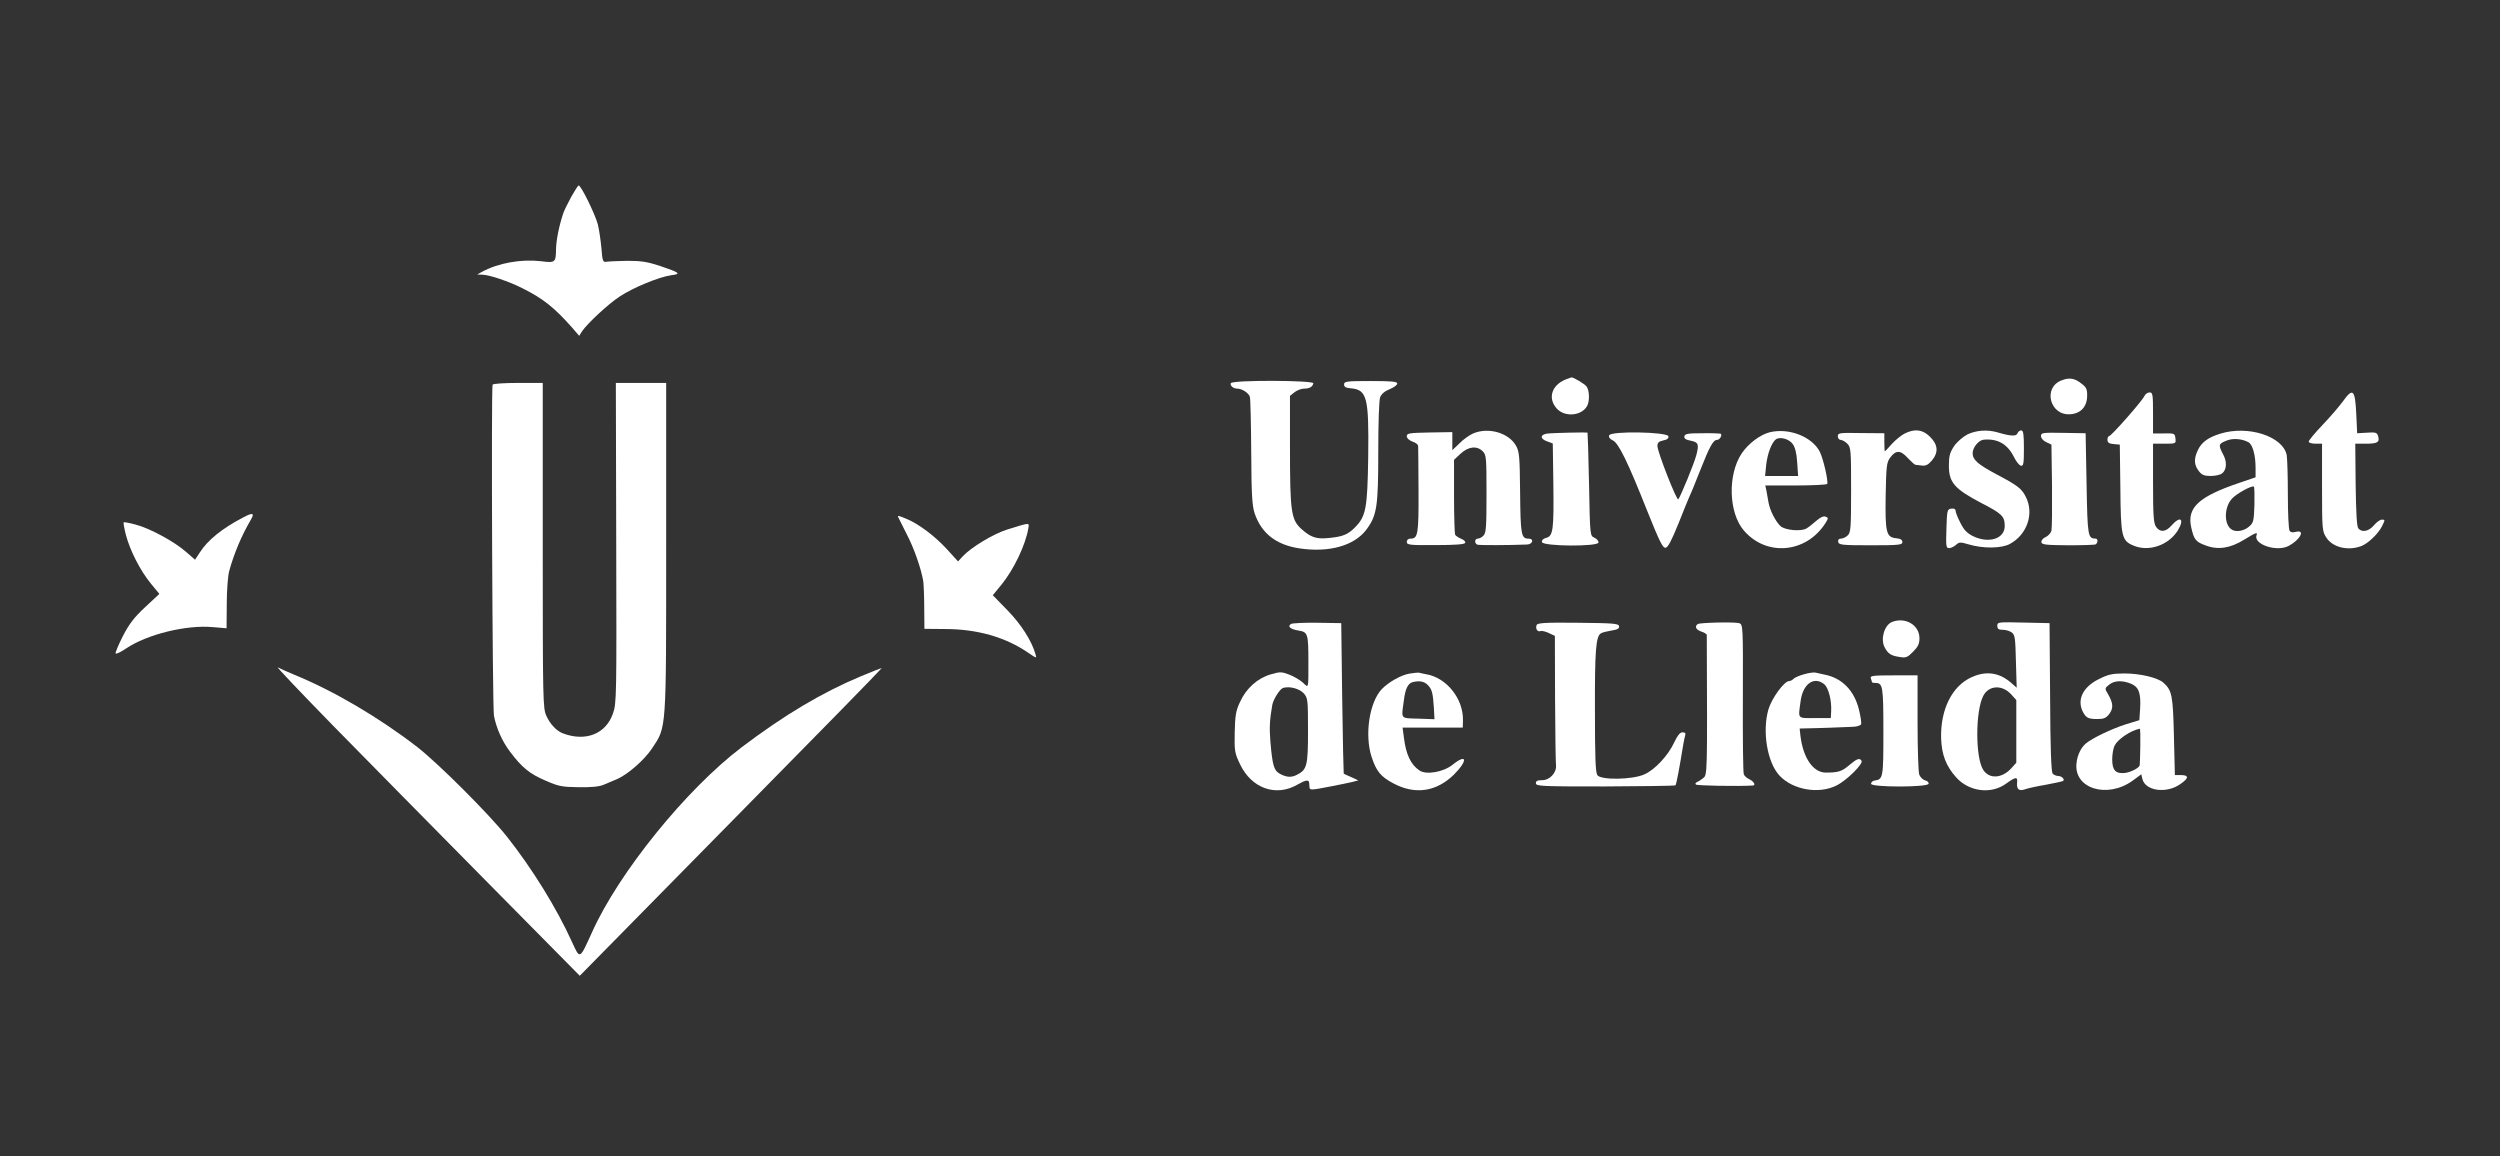 <svg width="519" height="240" viewBox="0 0 519 240" fill="none" xmlns="http://www.w3.org/2000/svg">
<rect x="0" y="0" width="519" height="240" fill="#333333" stroke="none"/>
<path d="M118.547 40.941C117.798 42.321 117.049 43.858 116.891 44.41C116.024 47.012 115.472 49.929 115.433 51.703C115.393 54.502 115.275 54.62 112.279 54.226C108.219 53.753 103.488 54.581 100.058 56.434L99.073 56.985L100.098 57.025C101.517 57.025 105.735 58.444 108.495 59.863C112.713 61.953 115.117 63.884 118.744 67.984L120.242 69.719L120.834 68.772C121.977 67.117 126.234 63.135 128.639 61.558C131.438 59.706 136.799 57.498 139.322 57.143C141.491 56.867 141.215 56.631 136.918 55.172C134.355 54.344 133.094 54.147 130.216 54.147C128.284 54.187 126.313 54.265 125.88 54.344C125.17 54.462 125.052 54.187 124.855 51.506C124.697 49.889 124.382 47.642 124.106 46.578C123.593 44.568 120.636 38.497 120.124 38.497C120.006 38.497 119.296 39.6 118.547 40.941Z" fill="white"/>
<path d="M325.551 78.589C322.2 79.653 321.136 82.61 323.225 84.857C324.92 86.67 328.389 86.315 329.493 84.265C330.045 83.24 329.966 81.033 329.375 80.244C328.98 79.692 326.576 78.273 326.26 78.352C326.182 78.352 325.866 78.47 325.551 78.589Z" fill="white"/>
<path d="M427.929 78.983C424.066 80.52 425.564 86.276 429.742 86C431.911 85.882 433.251 84.463 433.29 82.255C433.33 80.836 433.133 80.402 432.186 79.692C430.728 78.51 429.624 78.313 427.929 78.983Z" fill="white"/>
<path d="M255.538 79.535C255.262 80.008 256.011 80.678 256.839 80.678C257.864 80.678 259.283 81.624 259.48 82.412C259.598 82.846 259.716 88.05 259.756 93.963C259.795 102.675 259.953 105.041 260.465 106.578C261.885 110.717 264.881 113.083 269.69 113.832C275.84 114.778 281.122 113.319 283.645 109.968C285.853 107.012 286.129 105.198 286.129 93.766C286.129 87.813 286.287 83.043 286.523 82.452C286.799 81.782 287.469 81.19 288.494 80.796C289.362 80.441 290.071 79.929 290.071 79.614C290.071 79.219 288.928 79.101 284.552 79.101C279.506 79.101 279.033 79.18 279.033 79.811C279.033 80.323 279.388 80.52 280.295 80.599C283.803 80.875 284.197 82.334 284.04 94.87C283.882 105.593 283.567 107.209 281.28 109.495C279.822 110.993 278.718 111.427 275.722 111.703C273.238 111.939 272.134 111.545 270.203 109.85C268.034 107.879 267.798 106.342 267.798 92.78V82.176L268.744 81.427C269.257 81.033 270.124 80.678 270.715 80.678C271.858 80.678 272.489 80.323 272.647 79.574C272.765 78.943 255.971 78.865 255.538 79.535Z" fill="white"/>
<path d="M102.266 79.85C101.95 80.363 102.226 146.867 102.542 148.602C103.054 151.164 104.197 153.805 105.853 156.013C108.337 159.324 109.914 160.625 113.225 162.044C115.906 163.227 116.655 163.385 120.124 163.424C122.804 163.464 124.421 163.306 125.327 162.912C126.076 162.596 127.338 162.084 128.126 161.729C130.373 160.744 133.803 157.747 135.38 155.343C138.376 150.809 138.297 152.11 138.297 113.713V79.495H133.094H127.85L127.929 112.688C128.008 144.423 128.008 146 127.259 148.089C125.801 152.386 121.543 154.042 116.812 152.228C115.511 151.716 114.211 150.336 113.422 148.602C112.712 147.025 112.673 145.606 112.673 113.24V79.495H107.588C104.749 79.495 102.384 79.653 102.266 79.85Z" fill="white"/>
<path d="M445.156 82.255C444.683 83.28 438.297 90.533 437.863 90.533C437.666 90.533 437.508 90.888 437.508 91.282C437.508 91.874 437.824 92.11 438.809 92.189L440.071 92.307L440.189 101.295C440.268 111.466 440.465 112.255 442.949 113.28C446.142 114.62 450.242 113.161 452.134 110.087C453.553 107.721 452.646 107.012 450.833 109.062C449.611 110.481 448.428 110.56 447.6 109.377C447.088 108.628 446.97 107.09 446.97 100.31V92.11H449.374C451.74 92.11 451.74 92.11 451.621 91.006C451.503 89.981 451.424 89.942 449.256 89.981H446.97V85.724C446.97 81.861 446.891 81.466 446.26 81.466C445.826 81.466 445.353 81.821 445.156 82.255Z" fill="white"/>
<path d="M486.391 83.319C485.642 84.344 483.75 86.552 482.173 88.207C480.596 89.863 479.295 91.401 479.295 91.677C479.295 91.913 479.887 92.11 480.675 92.11H482.055V101.177C482.055 109.929 482.094 110.323 482.962 111.624C484.263 113.634 487.456 114.423 490.215 113.358C491.595 112.846 493.724 110.796 494.473 109.298C495.182 107.879 495.182 107.879 494.433 107.879C494.118 107.879 493.369 108.391 492.817 109.062C491.753 110.323 490.333 110.599 489.584 109.692C489.269 109.337 489.111 106.341 489.033 100.625L488.954 92.11H491.201C493.606 92.11 494.079 91.795 493.684 90.494C493.448 89.784 493.172 89.706 491.398 89.824L489.348 89.942L489.151 85.803C488.914 80.836 488.441 80.441 486.391 83.319Z" fill="white"/>
<path d="M305.84 89.981C305.091 90.297 303.79 91.204 303.001 92.031L301.503 93.451V91.598V89.705L296.773 89.784C292.554 89.863 292.042 89.942 292.042 90.573C292.042 90.967 292.515 91.401 293.225 91.677C293.895 91.874 294.407 92.307 294.407 92.583C294.447 92.859 294.447 97.038 294.486 101.847C294.526 111.033 294.368 111.821 292.791 111.821C292.357 111.821 292.042 112.097 292.042 112.491C292.042 113.122 292.594 113.201 298.034 113.161C302.213 113.161 304.066 113.004 304.184 112.688C304.263 112.412 303.869 112.058 303.356 111.86C302.804 111.624 302.252 111.269 302.095 111.033C301.976 110.796 301.858 107.209 301.858 103.03V95.461L303.238 94.16C304.893 92.662 306.628 92.504 307.811 93.687C308.56 94.436 308.599 94.988 308.599 102.517C308.599 109.337 308.52 110.678 307.968 111.19C307.653 111.545 307.101 111.821 306.786 111.821C306.116 111.821 306.037 112.846 306.746 113.083C307.141 113.201 313.211 113.201 316.996 113.043C318.218 113.004 318.533 111.821 317.311 111.821C315.813 111.821 315.656 110.993 315.577 102.32C315.498 94.673 315.419 93.766 314.709 92.504C313.172 89.824 308.954 88.641 305.84 89.981Z" fill="white"/>
<path d="M367.377 89.745C365.445 90.218 362.962 92.071 361.582 94.121C358.625 98.536 358.862 106.46 362.016 110.126C366.707 115.606 374.985 114.857 378.967 108.588C379.598 107.563 379.598 107.485 378.967 107.248C378.573 107.09 377.863 107.406 377.075 108.115C376.365 108.746 375.458 109.456 374.985 109.732C373.803 110.362 370.61 110.086 369.624 109.219C368.599 108.234 367.416 105.947 367.14 104.291C367.022 103.542 366.825 102.478 366.707 101.847L366.47 100.783H372.817C376.286 100.783 379.203 100.625 379.322 100.468C379.598 99.955 378.533 95.264 377.784 93.766C376.168 90.652 371.359 88.759 367.377 89.745ZM372.147 92.15C372.659 92.82 372.975 94.042 373.093 95.974L373.29 98.812H369.861H366.431L366.667 96.447C366.943 94.121 367.811 91.834 368.678 91.204C369.545 90.612 371.398 91.125 372.147 92.15Z" fill="white"/>
<path d="M395.446 89.981C394.736 90.336 393.514 91.322 392.765 92.15C392.016 93.017 391.346 93.687 391.306 93.687C391.228 93.687 391.188 92.859 391.188 91.834V89.942L386.379 89.903C381.845 89.824 381.53 89.863 381.53 90.573C381.53 90.967 381.806 91.322 382.121 91.322C382.436 91.322 383.067 91.677 383.501 92.11C384.25 92.859 384.289 93.411 384.289 101.69C384.289 109.732 384.21 110.56 383.58 111.151C383.185 111.545 382.555 111.821 382.161 111.821C381.727 111.821 381.53 112.058 381.609 112.491C381.727 113.122 382.358 113.201 388.35 113.201C394.263 113.201 394.933 113.122 394.933 112.531C394.933 112.058 394.539 111.821 393.672 111.742C391.582 111.545 391.346 110.599 391.464 102.872C391.582 96.723 391.661 96.013 392.41 94.988C393.593 93.411 394.539 93.411 396.037 95.067C396.747 95.816 397.456 96.447 397.614 96.486C397.772 96.486 398.363 96.565 398.954 96.644C399.782 96.762 400.295 96.486 401.044 95.619C402.463 93.924 402.344 92.347 400.689 90.691C399.151 89.154 397.535 88.957 395.446 89.981Z" fill="white"/>
<path d="M408.454 90.179C407.548 90.652 406.326 91.677 405.695 92.583C404.788 93.963 404.591 94.594 404.591 96.683C404.591 100.152 405.734 101.493 411.293 104.41C415.59 106.617 416.142 107.169 416.181 109.101C416.26 111.821 412.949 112.925 409.598 111.309C408.336 110.678 407.705 110.008 406.956 108.51C406.405 107.445 405.971 106.302 405.971 105.987C405.971 105.671 405.616 105.514 405.104 105.593C404.236 105.711 404.197 105.908 404.079 109.732C403.96 113.398 404 113.792 404.631 113.792C405.025 113.792 405.656 113.477 406.05 113.122C406.72 112.531 406.956 112.491 408.652 113.004C411.648 113.911 415.511 113.871 417.246 112.925C420.833 110.993 422.331 106.617 420.557 103.148C419.69 101.414 418.862 100.783 414.447 98.457C410.623 96.407 409.519 95.461 409.519 94.081C409.519 92.899 410.78 91.361 411.805 91.282C414.723 91.007 416.772 92.189 418.113 94.909C418.586 95.855 419.217 96.644 419.571 96.683C420.084 96.762 420.163 96.171 420.163 93.056C420.163 90.139 420.044 89.351 419.611 89.351C419.295 89.351 418.941 89.627 418.822 89.981C418.586 90.612 417.403 90.573 414.644 89.745C412.554 89.154 410.307 89.311 408.454 90.179Z" fill="white"/>
<path d="M460.964 90.021C458.402 90.809 457.061 91.795 456.273 93.451C455.406 95.264 455.485 96.526 456.47 97.787C457.101 98.615 457.613 98.812 458.954 98.812C459.86 98.812 460.925 98.576 461.28 98.299C462.265 97.55 462.383 95.895 461.516 94.318C460.491 92.386 460.57 92.15 462.107 91.519C463.448 90.928 465.34 91.046 466.759 91.795C467.626 92.229 468.257 94.476 468.257 97.078V99.088L465.025 100.192C456.47 103.07 453.987 105.356 454.893 109.456C455.445 111.979 455.839 112.491 457.81 113.201C460.412 114.226 462.975 113.832 465.852 112.058C468.375 110.52 468.73 110.402 468.454 111.112C467.784 113.004 472.594 114.62 475.077 113.359C477.482 112.097 478.665 109.929 476.654 110.402C475.984 110.599 475.511 110.52 475.314 110.165C475.117 109.89 474.959 106.539 474.959 102.715C474.959 98.891 474.841 95.185 474.722 94.476C473.934 90.573 466.72 88.247 460.964 90.021ZM468.021 104.804C467.902 108.194 467.824 108.549 466.877 109.338C465.852 110.244 464.157 110.52 463.29 109.929C461.634 108.865 461.713 105.238 463.408 103.464C464.433 102.399 467.469 100.744 467.902 101.02C468.021 101.059 468.06 102.794 468.021 104.804Z" fill="white"/>
<path d="M321.136 90.021C319.677 90.257 319.716 91.125 321.215 91.637L322.358 92.071L322.476 100.468C322.594 109.968 322.437 111.309 320.978 111.663C320.387 111.821 320.032 112.137 320.111 112.531C320.268 113.437 331.858 113.516 331.858 112.61C331.858 112.294 331.464 111.821 330.991 111.624C330.084 111.23 330.084 111.151 329.887 100.586C329.769 94.712 329.611 89.903 329.572 89.824C329.454 89.706 322.318 89.863 321.136 90.021Z" fill="white"/>
<path d="M334.066 90.376C333.908 90.731 334.184 91.125 334.775 91.401C335.997 91.913 337.89 95.816 341.95 106.026C344.512 112.413 345.183 113.792 345.774 113.713C346.286 113.635 347.035 112.176 348.455 108.667C349.519 105.947 350.583 103.385 350.781 102.951C351.017 102.518 351.963 100.152 352.949 97.669C354.92 92.662 355.669 91.322 356.457 91.322C357.049 91.322 357.64 90.257 357.167 90.021C357.009 89.981 355.314 89.903 353.343 89.942C350.386 89.942 349.795 90.06 349.677 90.573C349.598 91.046 349.953 91.282 350.938 91.48C352.594 91.795 352.752 92.189 352.16 94.476C351.687 96.289 348.888 103.07 348.415 103.661C348.1 104.055 344.079 93.805 344.079 92.583C344.079 91.913 344.355 91.637 345.261 91.44C346.089 91.282 346.444 91.007 346.365 90.573C346.168 89.666 334.421 89.43 334.066 90.376Z" fill="white"/>
<path d="M423.711 90.533C423.711 90.967 424.184 91.519 424.815 91.795L425.879 92.307L425.997 100.783C426.037 105.435 425.997 109.653 425.879 110.165C425.761 110.639 425.209 111.269 424.657 111.506C424.105 111.742 423.75 112.215 423.79 112.57C423.908 113.083 424.775 113.162 429.388 113.201C432.384 113.201 434.946 113.122 435.064 113.004C435.577 112.649 435.537 111.821 435.064 111.821C433.448 111.782 433.369 111.466 433.172 100.507L432.975 89.942L428.363 89.863C424.026 89.784 423.711 89.824 423.711 90.533Z" fill="white"/>
<path d="M50.584 107.367C46.169 109.653 43.094 112.137 41.477 114.699L40.492 116.197L38.639 114.581C36.234 112.452 31.07 109.653 28.153 108.904C26.852 108.549 25.748 108.352 25.669 108.431C25.59 108.51 25.788 109.692 26.142 111.072C27.01 114.305 29.059 118.365 31.267 121.085L33.081 123.293L30.124 126.052C27.837 128.181 26.812 129.522 25.472 132.123C24.566 133.937 23.895 135.514 24.014 135.671C24.171 135.79 25.117 135.356 26.142 134.646C30.518 131.69 38.678 129.679 44.197 130.192L47.036 130.428L47.075 125.382C47.075 122.583 47.312 119.508 47.588 118.523C48.613 114.817 50.15 111.19 52.042 107.958C52.91 106.499 52.516 106.342 50.584 107.367Z" fill="white"/>
<path d="M186.47 107.367C186.549 107.564 187.338 109.101 188.205 110.836C189.782 113.832 191.241 118.089 191.674 120.691C191.753 121.322 191.871 123.805 191.871 126.21L191.911 130.547L196.168 130.586C202.87 130.586 208.744 132.281 213.396 135.474C215.209 136.696 215.248 136.736 214.972 135.829C214.184 133.03 211.976 129.6 209.177 126.723L206.103 123.569L207.916 121.361C210.478 118.208 212.883 113.162 213.474 109.732C213.671 108.431 213.987 108.431 209.099 109.929C206.3 110.796 201.569 113.635 199.834 115.527L198.888 116.552L196.523 113.95C194.039 111.269 190.767 108.786 188.205 107.721C186.51 107.012 186.273 106.972 186.47 107.367Z" fill="white"/>
<path d="M392.765 129.127C391.188 129.797 390.36 132.636 391.227 134.331C391.937 135.711 392.528 136.105 394.302 136.381C395.682 136.617 395.958 136.499 397.14 135.316C398.165 134.292 398.481 133.661 398.481 132.518C398.481 129.758 395.563 128.023 392.765 129.127Z" fill="white"/>
<path d="M268.034 129.522C267.206 130.034 267.837 130.625 269.572 130.901C271.503 131.217 271.622 131.532 271.622 137.327C271.622 143.161 271.7 142.885 270.478 141.703C269.848 141.151 268.586 140.402 267.64 140.047C266.063 139.456 265.748 139.416 263.777 140.008C261.057 140.796 258.691 142.925 257.43 145.724C256.563 147.537 256.405 148.562 256.326 152.031C256.247 155.934 256.326 156.328 257.43 158.654C259.835 163.7 264.92 165.474 269.375 162.872C271.03 161.926 271.7 161.808 271.779 162.478C271.779 162.675 271.858 163.148 271.858 163.503C271.937 164.055 272.331 164.016 275.8 163.345C277.89 162.951 280.176 162.478 280.807 162.32L281.99 162.005L280.531 161.335C279.703 160.98 278.993 160.665 278.954 160.586C278.915 160.546 278.757 153.49 278.639 144.935L278.442 129.364L273.514 129.285C270.794 129.246 268.35 129.364 268.034 129.522ZM270.676 143.95C271.503 144.935 271.543 145.29 271.543 151.677C271.543 158.97 271.346 159.797 269.217 160.862C268.074 161.453 267.088 161.374 265.748 160.665C264.486 159.995 264.171 159.048 263.737 154.002C263.501 151.046 263.58 149.469 264.131 146.315C264.368 145.133 265.708 143.004 266.379 142.807C267.758 142.412 269.769 142.964 270.676 143.95Z" fill="white"/>
<path d="M319.006 129.758C318.691 130.507 319.203 131.256 319.795 131.019C320.071 130.901 320.859 131.098 321.529 131.414L322.791 132.005L322.83 144.896C322.87 151.952 322.948 158.22 323.027 158.851C323.185 160.428 321.687 162.005 320.11 161.966C319.164 161.966 318.849 162.123 318.849 162.596C318.849 163.227 319.992 163.266 333.238 163.266C341.122 163.227 347.705 163.148 347.824 163.03C348.021 162.833 348.651 159.443 349.44 154.594C349.558 153.924 349.716 153.096 349.834 152.701C349.992 152.228 349.834 152.031 349.282 152.031C348.77 152.031 348.257 152.662 347.587 154.081C346.326 156.841 343.527 159.837 341.319 160.783C338.796 161.887 332.41 161.966 331.621 160.941C331.227 160.389 331.109 157.432 331.109 147.537C331.069 135.041 331.306 132.123 332.331 131.493C332.607 131.295 333.592 131.059 334.538 130.901C335.8 130.704 336.194 130.507 336.115 129.995C335.997 129.443 335.012 129.364 327.6 129.285C320.701 129.206 319.164 129.324 319.006 129.758Z" fill="white"/>
<path d="M352.436 129.561C351.766 130.073 352.081 130.704 353.146 131.098C353.816 131.295 354.328 131.65 354.328 131.808C354.447 161.059 354.447 160.862 353.579 161.532C353.106 161.926 352.515 162.281 352.239 162.399C352.003 162.478 351.884 162.715 352.081 162.872C352.279 163.109 360.991 163.267 363.908 163.069C364.539 163.03 364.105 162.242 363.238 161.808C362.686 161.571 362.134 161.098 362.016 160.744C361.858 160.389 361.779 153.253 361.819 144.857C361.858 129.797 361.858 129.64 361.03 129.364C360.123 129.088 352.83 129.246 352.436 129.561Z" fill="white"/>
<path d="M414.644 129.916C414.644 130.547 414.88 130.744 415.748 130.744C416.378 130.744 417.206 130.98 417.64 131.296C418.31 131.808 418.389 132.439 418.507 137.327L418.665 142.767L417.719 141.939C415.235 139.653 412.436 139.18 409.361 140.56C405.261 142.373 402.817 147.261 402.975 153.293C403.093 156.683 404 159.048 406.129 161.414C408.809 164.37 413.343 164.922 416.418 162.715C418.507 161.217 418.901 161.177 418.744 162.557C418.625 163.858 419.177 164.292 420.399 163.858C420.912 163.661 422.844 163.227 424.736 162.912C426.628 162.557 428.244 162.202 428.323 162.123C428.678 161.769 428.008 161.098 427.298 161.098C426.904 161.098 426.352 160.862 426.116 160.586C425.84 160.192 425.642 155.225 425.603 144.699L425.485 129.364L420.084 129.246C414.801 129.127 414.644 129.127 414.644 129.916ZM417.522 144.147L418.586 145.33V151.834V158.339L417.522 159.522C415.59 161.611 412.988 161.769 411.727 159.837C410.071 157.314 410.071 147.656 411.727 144.462C412.87 142.255 415.629 142.097 417.522 144.147Z" fill="white"/>
<path d="M69.191 150.691C75.972 157.59 90.242 172.097 100.926 182.898L120.361 202.57L151.74 170.678C169.007 153.175 183.081 138.786 183.041 138.707C183.002 138.667 181.031 139.416 178.705 140.402C170.623 143.792 162.857 148.404 153.948 155.146C142.476 163.858 128.481 181.125 122.923 193.503C120.282 199.298 120.439 199.219 118.744 195.553C115.551 188.496 110.466 180.297 105.262 173.713C101.478 168.943 90.991 158.496 86.655 155.106C78.652 148.917 69.231 143.398 61.031 140.047C59.612 139.456 58.114 138.786 57.68 138.549C57.246 138.313 62.45 143.792 69.191 150.691Z" fill="white"/>
<path d="M292.555 139.85C290.82 140.165 288.297 141.585 286.878 143.043C284.276 145.763 283.251 152.583 284.749 157.156C285.735 160.113 286.642 161.256 289.283 162.636C293.777 165.04 298.192 164.37 301.819 160.822C304.776 157.866 304.578 156.328 301.543 158.772C299.611 160.31 296.063 160.901 294.684 159.955C292.87 158.733 291.885 156.644 291.451 153.135L291.175 151.046H297.443H303.672L303.711 149.587C303.829 145.093 300.321 140.678 296.063 139.968C295.472 139.85 294.841 139.732 294.605 139.653C294.408 139.613 293.462 139.692 292.555 139.85ZM296.379 142.176C297.285 143.083 297.483 143.871 297.68 147.025L297.798 149.311L294.447 149.193C290.623 149.075 290.899 149.39 291.451 145.369C291.727 143.043 292.279 141.9 293.225 141.624C294.605 141.269 295.63 141.427 296.379 142.176Z" fill="white"/>
<path d="M374.552 139.968C373.645 140.205 372.66 140.638 372.384 140.875C372.147 141.151 371.714 141.387 371.438 141.387C370.413 141.387 367.85 144.896 367.141 147.222C365.8 151.795 366.865 158.26 369.427 161.019C372.187 163.976 377.588 164.922 381.254 163.069C383.343 162.044 386.852 158.575 386.457 157.945C386.063 157.274 385.472 157.511 383.895 158.851C382.358 160.152 381.648 160.389 379.046 160.389C376.405 160.389 374.316 157.353 373.764 152.701L373.606 151.243L376.878 151.164C378.691 151.125 380.781 151.046 381.53 151.006C382.279 150.967 383.658 150.927 384.526 150.888C385.472 150.888 386.26 150.612 386.379 150.336C386.457 150.06 386.26 148.68 385.905 147.261C384.92 143.319 382.397 140.757 378.77 140.047C378.021 139.889 377.114 139.692 376.799 139.613C376.484 139.574 375.459 139.692 374.552 139.968ZM378.731 142.058C379.598 142.807 380.268 145.369 380.15 147.695L380.071 149.075H376.76C373.054 149.075 373.291 149.351 373.803 145.566C374.276 141.939 376.602 140.323 378.731 142.058Z" fill="white"/>
<path d="M435.695 140.993C432.384 142.649 431.122 145.29 432.423 147.813C433.093 149.035 433.527 149.272 435.419 149.272C436.72 149.272 437.233 149.075 437.863 148.247C438.77 147.064 438.731 146 437.627 144.108C436.917 142.925 436.917 142.885 437.863 142.136C438.928 141.269 440.583 141.19 442.397 141.939C444.013 142.61 444.486 143.91 444.289 147.104L444.131 149.508L441.293 150.376C438.336 151.322 434.315 153.253 433.014 154.357C431.989 155.224 431.24 156.801 431.083 158.457C430.491 163.7 437.43 165.868 442.712 162.084L444.526 160.744L444.762 161.729C445.393 164.213 449.769 164.804 452.607 162.793C454.46 161.532 454.46 160.901 452.686 160.901H451.503L451.306 152.82C451.109 144.344 450.912 143.319 449.099 141.703C447.916 140.678 444.289 139.811 441.056 139.811C438.494 139.811 437.666 140.008 435.695 140.993ZM444.328 154.87C444.289 156.88 444.25 158.654 444.21 158.812C444.21 159.364 442.397 160.31 441.135 160.468C439.204 160.665 438.494 159.916 438.494 157.629C438.494 156.565 438.731 155.264 439.007 154.751C439.716 153.411 442.357 151.637 444.21 151.282C444.328 151.243 444.368 152.899 444.328 154.87Z" fill="white"/>
<path d="M388.389 140.836C388.507 141.19 388.625 141.545 388.625 141.624C388.625 141.703 388.941 141.782 389.335 141.782C390.872 141.782 390.991 142.412 390.991 151.874C390.991 161.493 390.951 161.808 389.138 162.044C388.744 162.123 388.428 162.399 388.428 162.715C388.428 163.464 400.136 163.464 400.373 162.715C400.452 162.439 400.136 162.123 399.663 162.005C399.19 161.887 398.638 161.335 398.441 160.822C398.244 160.31 398.087 155.422 398.087 150.021V140.205H393.119C388.744 140.205 388.192 140.284 388.389 140.836Z" fill="white"/>
</svg>
